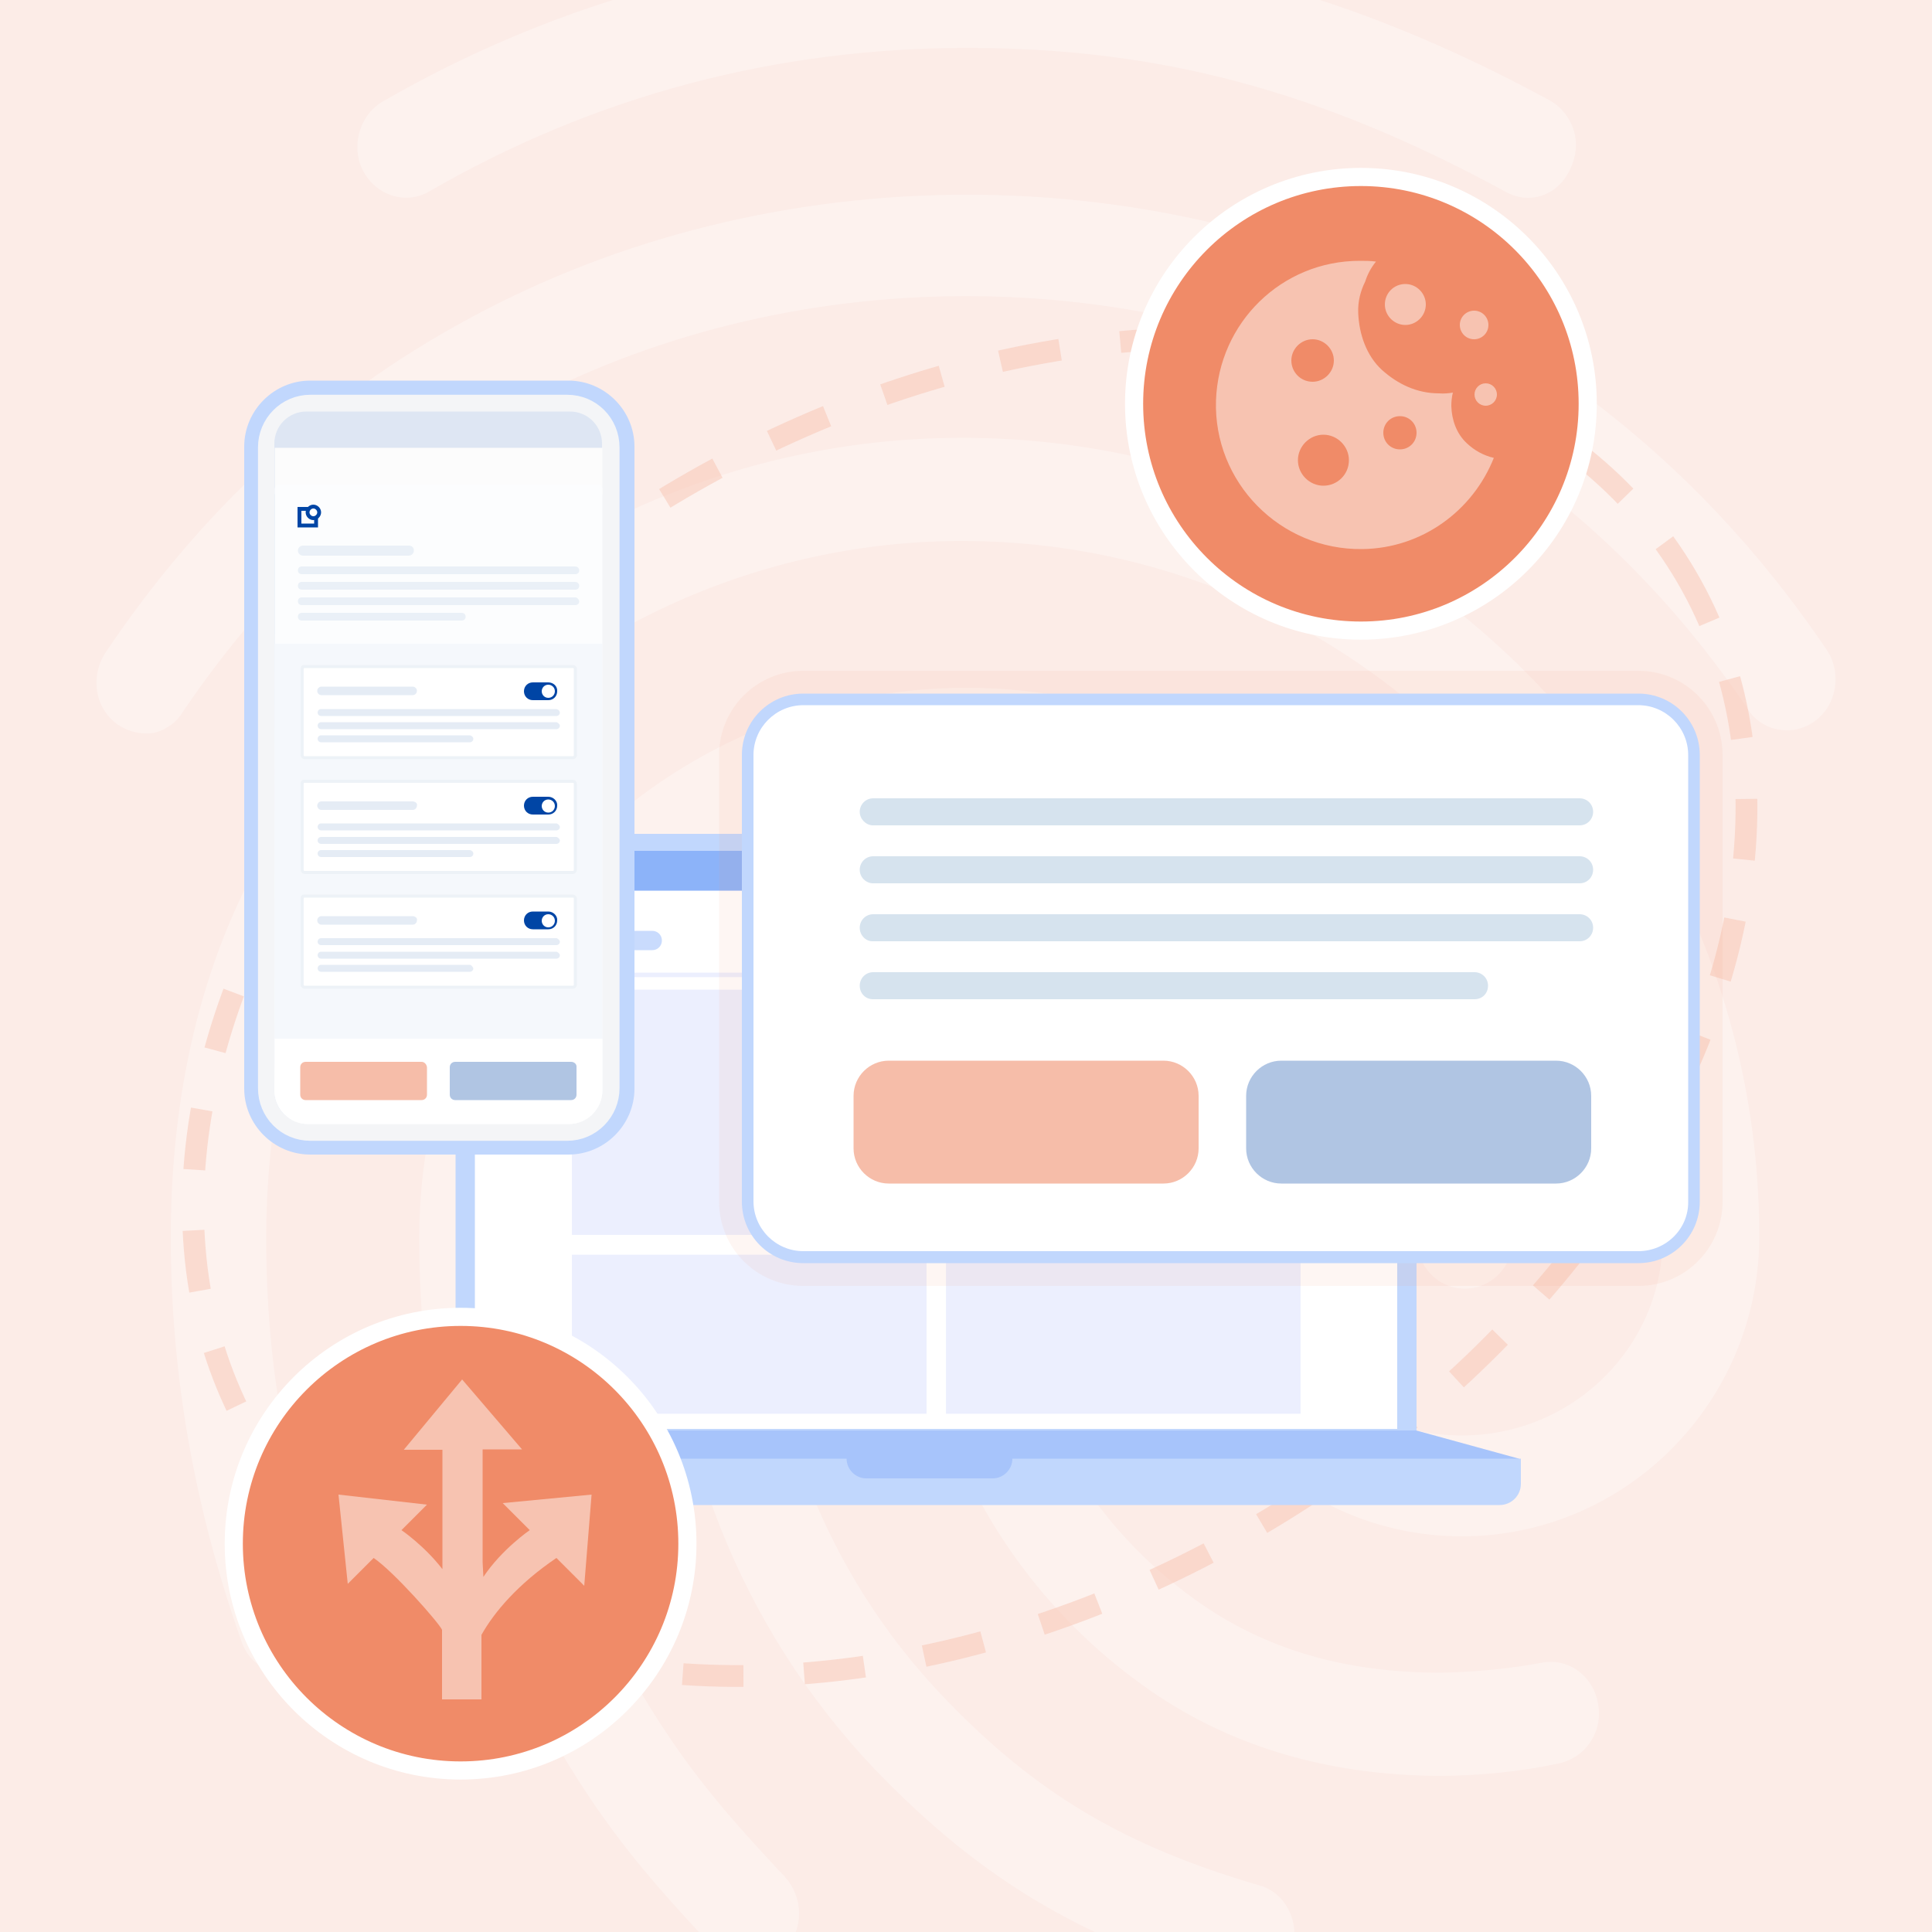 <?xml version="1.0" encoding="utf-8"?>
<!-- Generator: Adobe Illustrator 27.9.4, SVG Export Plug-In . SVG Version: 9.03 Build 54784)  -->
<svg version="1.1" id="Layer_1" xmlns="http://www.w3.org/2000/svg" xmlns:xlink="http://www.w3.org/1999/xlink" x="0px" y="0px"
	 width="500px" height="500px" viewBox="0 0 500 500" style="enable-background:new 0 0 500 500;" xml:space="preserve">
<rect x="0" y="0" width="500" height="500" fill="#808080" stroke="none"/>
<style type="text/css">
	.st0{clip-path:url(#SVGID_00000091729093995463425850000001637569880395745965_);fill:none;}
	.st1{clip-path:url(#SVGID_00000091729093995463425850000001637569880395745965_);fill:#FCECE7;}
	
		.st2{opacity:0.3;clip-path:url(#SVGID_00000091729093995463425850000001637569880395745965_);fill:#FFFFFF;enable-background:new    ;}
	
		.st3{opacity:0.5;clip-path:url(#SVGID_00000091729093995463425850000001637569880395745965_);fill:none;stroke:#F8C4B3;stroke-width:5.635;stroke-miterlimit:4;stroke-dasharray:15.711,15.711;enable-background:new    ;}
	.st4{clip-path:url(#SVGID_00000091729093995463425850000001637569880395745965_);}
	.st5{fill:#A7C4FB;}
	.st6{fill-rule:evenodd;clip-rule:evenodd;fill:#C1D7FD;}
	.st7{fill:#C1D7FD;}
	.st8{fill:#FFFFFF;}
	.st9{fill:#8CB3F9;}
	.st10{fill:#ECEFFE;}
	.st11{fill:#ECEFFE;stroke:#ECEFFE;stroke-width:1.169;}
	.st12{fill:#C9DBFD;}
	.st13{fill:none;stroke:#ECEFFE;stroke-width:1.169;}
	.st14{opacity:8.000000e-02;fill:#F08B68;enable-background:new    ;}
	.st15{fill:#F6BDA9;}
	.st16{fill:#B0C5E3;}
	.st17{fill:#D6E3EE;}
	.st18{fill:#FFFFFF;stroke:#F4F5F7;stroke-width:5.071;}
	.st19{fill:#DEE6F3;}
	.st20{fill:#FCFCFC;}
	.st21{fill:#FCFDFE;}
	.st22{fill:#F5F8FC;}
	.st23{fill:none;stroke:#B8CEE1;stroke-width:0.797;stroke-opacity:0.25;}
	.st24{fill:#0045A5;}
	.st25{fill:#CCDAED;fill-opacity:0.5;}
	.st26{fill:#EAF0F7;}
	.st27{fill:none;stroke:#0045A5;stroke-width:0.996;}
	.st28{fill:#FFFFFF;stroke:#0045A5;stroke-width:0.996;}
	
		.st29{clip-path:url(#SVGID_00000091729093995463425850000001637569880395745965_);fill:#F08B68;stroke:#FFFFFF;stroke-width:4.692;}
	.st30{clip-path:url(#SVGID_00000091729093995463425850000001637569880395745965_);fill:#F7C3B1;}
</style>
<g>
	<defs>
		<rect id="SVGID_1_" width="500" height="500"/>
	</defs>
	<clipPath id="SVGID_00000150086533468940224220000011198779210972640142_">
		<use xlink:href="#SVGID_1_"  style="overflow:visible;"/>
	</clipPath>
	<rect style="clip-path:url(#SVGID_00000150086533468940224220000011198779210972640142_);fill:none;" width="500" height="500"/>
	<rect style="clip-path:url(#SVGID_00000150086533468940224220000011198779210972640142_);fill:none;" width="500" height="500"/>
	<rect style="clip-path:url(#SVGID_00000150086533468940224220000011198779210972640142_);fill:none;" width="500" height="500"/>
	
		<rect style="clip-path:url(#SVGID_00000150086533468940224220000011198779210972640142_);fill:#FCECE7;" width="500" height="500"/>
	<rect style="clip-path:url(#SVGID_00000150086533468940224220000011198779210972640142_);fill:none;" width="500" height="500"/>
	<rect style="clip-path:url(#SVGID_00000150086533468940224220000011198779210972640142_);fill:none;" width="500" height="500"/>
	<rect style="clip-path:url(#SVGID_00000150086533468940224220000011198779210972640142_);fill:none;" width="500" height="500"/>
	
		<path style="opacity:0.3;clip-path:url(#SVGID_00000150086533468940224220000011198779210972640142_);fill:#FFFFFF;enable-background:new    ;" d="
		M395.4,51.2c-2,0-4-0.6-5.8-1.6c-48-26.1-89.5-37.2-139.3-37.2c-49.5,0-96.5,12.4-139.3,37.2c-6,3.4-13.5,1.1-17-5.3
		c-3.3-6.3-1-14.5,5-18c46-26.6,98.2-40.5,151.3-40.4c53.3,0,99.8,12.4,150.8,40.1c3,1.7,5.2,4.5,6.2,7.8s0.6,6.8-0.9,9.9
		C404.2,48.6,399.9,51.2,395.4,51.2z M37.6,189.8c-2.6,0-5.1-0.9-7.3-2.4c-5.8-4.2-7-12.4-3-18.5c24.8-37,56.3-66,93.8-86.3
		c78.5-42.8,179-43,257.8-0.3c37.5,20.4,69,49.1,93.8,85.8c4,5.8,2.8,14.3-3,18.5c-1.3,1-2.9,1.7-4.5,2.1c-1.6,0.4-3.3,0.4-5,0.1
		c-1.6-0.3-3.2-0.9-4.6-1.9c-1.4-0.9-2.6-2.2-3.4-3.6c-22.5-33.2-51-59.4-84.8-77.6c-71.8-38.8-163.5-38.8-235,0.3
		c-34,18.5-62.5,44.9-85,78.1c-1,1.7-2.4,3.2-4.1,4.1C41.5,189.4,39.6,189.9,37.6,189.8z M193.9,508.5c-1.7,0-3.3-0.3-4.8-1
		s-2.9-1.7-4-3c-21.8-23-33.5-37.7-50.3-69.7c-17.2-32.4-26.3-72-26.3-114.5c0-78.4,63.5-142.3,141.6-142.3
		c78,0,141.5,63.9,141.5,142.3c0,7.4-5.5,13.2-12.5,13.2s-12.5-5.8-12.5-13.2c0-63.9-52.3-115.9-116.5-115.9
		c-64.3,0-116.5,52-116.5,115.9c0,38,8,73.1,23.3,101.6c16,30.3,27,43.3,46.3,63.9c2.3,2.6,3.6,5.9,3.6,9.4s-1.3,6.8-3.6,9.4
		C200.7,507,197.4,508.4,193.9,508.5z M373.2,459.6c-29.8,0-56-7.9-77.5-23.5c-18.4-13.2-33.4-30.6-43.8-50.8
		c-10.3-20.1-15.8-42.5-15.8-65.1c0-7.4,5.5-13.2,12.5-13.2s12.5,5.8,12.5,13.2c0,18.4,4.4,36.5,12.8,52.9s20.7,30.4,35.7,41.1
		c17.8,12.7,38.5,18.7,63.5,18.7c8.7-0.2,17.4-1,26-2.6c6.8-1.3,13.3,3.4,14.5,10.8c0.6,3.4-0.1,6.9-2,9.7c-1.9,2.9-4.9,4.9-8.3,5.6
		C393.5,458.5,383.3,459.5,373.2,459.6z M322.9,514c-1.1,0-2.2-0.2-3.3-0.5c-39.8-11.6-65.8-27.2-93-55.4
		c-35-36.7-54.3-85.5-54.3-137.8c0-42.8,34.5-77.6,77-77.6s77,34.9,77,77.6c0,28.2,23.3,51.2,52,51.2c28.8,0,52-23,52-51.2
		C430.3,220.8,349,140,249,140c-71,0-136,41.7-165.3,106.4c-9.8,21.4-14.8,46.5-14.8,73.9c0,20.6,1.8,53.1,16.8,95.3
		c2.5,6.9-0.8,14.5-7.2,16.9c-6.5,2.6-13.8-1.1-16-7.7c-12.2-34.6-18.3-68.9-18.3-104.6c0-31.7,5.7-60.5,17-85.5
		C94.5,161,168.2,113.3,249,113.3c113.8,0,206.3,92.7,206.3,206.7c0,42.8-34.5,77.6-77,77.6s-77-34.9-77-77.6
		c0-28.2-23.3-51.2-52-51.2c-28.8,0-52,23-52,51.2c0,45.1,16.5,87.4,46.8,119.1c23.7,24.8,46.5,38.5,81.7,48.8
		c6.8,1.8,10.5,9.2,8.8,16.1C333.4,510,328.1,514,322.9,514z"/>
	<rect style="clip-path:url(#SVGID_00000150086533468940224220000011198779210972640142_);fill:none;" width="500" height="500"/>
	<rect style="clip-path:url(#SVGID_00000150086533468940224220000011198779210972640142_);fill:none;" width="500" height="500"/>
	<rect style="clip-path:url(#SVGID_00000150086533468940224220000011198779210972640142_);fill:none;" width="500" height="500"/>
	<rect style="clip-path:url(#SVGID_00000150086533468940224220000011198779210972640142_);fill:none;" width="500" height="500"/>
	<rect style="clip-path:url(#SVGID_00000150086533468940224220000011198779210972640142_);fill:none;" width="500" height="500"/>
	<rect style="clip-path:url(#SVGID_00000150086533468940224220000011198779210972640142_);fill:none;" width="500" height="500"/>
	<rect style="clip-path:url(#SVGID_00000150086533468940224220000011198779210972640142_);fill:none;" width="500" height="500"/>
	<rect style="clip-path:url(#SVGID_00000150086533468940224220000011198779210972640142_);fill:none;" width="500" height="500"/>
	<rect style="clip-path:url(#SVGID_00000150086533468940224220000011198779210972640142_);fill:none;" width="500" height="500"/>
	<rect style="clip-path:url(#SVGID_00000150086533468940224220000011198779210972640142_);fill:none;" width="500" height="500"/>
	<rect style="clip-path:url(#SVGID_00000150086533468940224220000011198779210972640142_);fill:none;" width="500" height="500"/>
	<rect style="clip-path:url(#SVGID_00000150086533468940224220000011198779210972640142_);fill:none;" width="500" height="500"/>
	<rect style="clip-path:url(#SVGID_00000150086533468940224220000011198779210972640142_);fill:none;" width="500" height="500"/>
	<rect style="clip-path:url(#SVGID_00000150086533468940224220000011198779210972640142_);fill:none;" width="500" height="500"/>
	<rect style="clip-path:url(#SVGID_00000150086533468940224220000011198779210972640142_);fill:none;" width="500" height="500"/>
	<rect style="clip-path:url(#SVGID_00000150086533468940224220000011198779210972640142_);fill:none;" width="500" height="500"/>
	<rect style="clip-path:url(#SVGID_00000150086533468940224220000011198779210972640142_);fill:none;" width="500" height="500"/>
	<rect style="clip-path:url(#SVGID_00000150086533468940224220000011198779210972640142_);fill:none;" width="500" height="500"/>
	<rect style="clip-path:url(#SVGID_00000150086533468940224220000011198779210972640142_);fill:none;" width="500" height="500"/>
	<rect style="clip-path:url(#SVGID_00000150086533468940224220000011198779210972640142_);fill:none;" width="500" height="500"/>
	<rect style="clip-path:url(#SVGID_00000150086533468940224220000011198779210972640142_);fill:none;" width="500" height="500"/>
	<rect style="clip-path:url(#SVGID_00000150086533468940224220000011198779210972640142_);fill:none;" width="500" height="500"/>
	<rect style="clip-path:url(#SVGID_00000150086533468940224220000011198779210972640142_);fill:none;" width="500" height="500"/>
	<rect style="clip-path:url(#SVGID_00000150086533468940224220000011198779210972640142_);fill:none;" width="500" height="500"/>
	<rect style="clip-path:url(#SVGID_00000150086533468940224220000011198779210972640142_);fill:none;" width="500" height="500"/>
	<rect style="clip-path:url(#SVGID_00000150086533468940224220000011198779210972640142_);fill:none;" width="500" height="500"/>
	<rect style="clip-path:url(#SVGID_00000150086533468940224220000011198779210972640142_);fill:none;" width="500" height="500"/>
	<rect style="clip-path:url(#SVGID_00000150086533468940224220000011198779210972640142_);fill:none;" width="500" height="500"/>
	<rect style="clip-path:url(#SVGID_00000150086533468940224220000011198779210972640142_);fill:none;" width="500" height="500"/>
	<rect style="clip-path:url(#SVGID_00000150086533468940224220000011198779210972640142_);fill:none;" width="500" height="500"/>
	<rect style="clip-path:url(#SVGID_00000150086533468940224220000011198779210972640142_);fill:none;" width="500" height="500"/>
	<rect style="clip-path:url(#SVGID_00000150086533468940224220000011198779210972640142_);fill:none;" width="500" height="500"/>
	<rect style="clip-path:url(#SVGID_00000150086533468940224220000011198779210972640142_);fill:none;" width="500" height="500"/>
	<rect style="clip-path:url(#SVGID_00000150086533468940224220000011198779210972640142_);fill:none;" width="500" height="500"/>
	<rect style="clip-path:url(#SVGID_00000150086533468940224220000011198779210972640142_);fill:none;" width="500" height="500"/>
	<rect style="clip-path:url(#SVGID_00000150086533468940224220000011198779210972640142_);fill:none;" width="500" height="500"/>
	<rect style="clip-path:url(#SVGID_00000150086533468940224220000011198779210972640142_);fill:none;" width="500" height="500"/>
	<rect style="clip-path:url(#SVGID_00000150086533468940224220000011198779210972640142_);fill:none;" width="500" height="500"/>
	
		<ellipse transform="matrix(0.851 -0.525 0.525 0.851 -99.497 170.544)" style="opacity:0.5;clip-path:url(#SVGID_00000150086533468940224220000011198779210972640142_);fill:none;stroke:#F8C4B3;stroke-width:5.635;stroke-miterlimit:4;stroke-dasharray:15.711,15.711;enable-background:new    ;" cx="251" cy="260.7" rx="216.4" ry="153.5"/>
	<g style="clip-path:url(#SVGID_00000150086533468940224220000011198779210972640142_);">
		<path class="st5" d="M366.5,370.2l26.6,7.3v5.1H93.9v-5.1l24-7.3H366.5z"/>
		<path class="st6" d="M224.2,382.6c-2.8,0-5.1-2.3-5.1-5.1H93.5v6.5c0,3,2.4,5.5,5.5,5.5h289.1c3,0,5.5-2.4,5.5-5.5v-6.5H262
			c0,2.8-2.3,5.1-5.1,5.1H224.2z"/>
		<path class="st7" d="M117.9,225.2c0-5.2,4.2-9.4,9.4-9.4h229.9c5.2,0,9.4,4.2,9.4,9.4v145H117.9V225.2z"/>
		<path class="st8" d="M122.9,369.8V225.2c0-2.4,2-4.4,4.4-4.4h229.9c2.4,0,4.4,2,4.4,4.4v144.6H122.9z"/>
		<path class="st9" d="M122.2,226.4c0-3.4,2.8-6.2,6.2-6.2H356c3.4,0,6.2,2.8,6.2,6.2v4.1h-240L122.2,226.4L122.2,226.4z"/>
		<circle class="st10" cx="129.4" cy="225.9" r="1.9"/>
		<circle class="st10" cx="135.8" cy="225.9" r="1.9"/>
		<circle class="st10" cx="142.1" cy="225.9" r="1.9"/>
		<rect x="148.6" y="325.3" class="st11" width="90.6" height="40"/>
		<rect x="245.4" y="325.3" class="st11" width="90.6" height="40"/>
		<rect x="148.6" y="256.7" class="st11" width="187.4" height="62.3"/>
		<path class="st12" d="M151.1,240.9h17.7c1.4,0,2.5,1.1,2.5,2.5l0,0c0,1.4-1.1,2.5-2.5,2.5h-17.7c-1.4,0-2.5-1.1-2.5-2.5l0,0
			C148.4,242,149.6,240.9,151.1,240.9z"/>
		<path class="st10" d="M204.8,240.9h17.7c1.4,0,2.5,1.1,2.5,2.5l0,0c0,1.4-1.1,2.5-2.5,2.5h-17.7c-1.4,0-2.5-1.1-2.5-2.5l0,0
			C202.3,242,203.4,240.9,204.8,240.9z"/>
		<path class="st10" d="M235.2,240.9h17.7c1.4,0,2.5,1.1,2.5,2.5l0,0c0,1.4-1.1,2.5-2.5,2.5h-17.7c-1.4,0-2.5-1.1-2.5-2.5l0,0
			C232.6,242,233.8,240.9,235.2,240.9z"/>
		<path class="st10" d="M265.5,240.9h17.7c1.4,0,2.5,1.1,2.5,2.5l0,0c0,1.4-1.1,2.5-2.5,2.5h-17.7c-1.4,0-2.5-1.1-2.5-2.5l0,0
			C263,242,264.1,240.9,265.5,240.9z"/>
		<path class="st13" d="M122.2,252.3h240"/>
	</g>
	<g style="clip-path:url(#SVGID_00000150086533468940224220000011198779210972640142_);">
		<path class="st14" d="M207.9,332.8c-12.1,0-21.8-9.8-21.8-21.8V195.4c0-12.1,9.8-21.8,21.8-21.8H424c12.1,0,21.8,9.8,21.8,21.8
			V311c0,12.1-9.8,21.8-21.8,21.8H207.9L207.9,332.8z"/>
		<path class="st7" d="M207.9,326.9c-8.8,0-15.9-7.1-15.9-15.9V195.4c0-8.8,7.1-15.9,15.9-15.9H424c8.8,0,15.9,7.1,15.9,15.9V311
			c0,8.8-7.1,15.9-15.9,15.9H207.9L207.9,326.9z"/>
		<path class="st8" d="M424,323.8H207.9c-7.1,0-12.9-5.8-12.9-12.9V195.4c0-7.1,5.8-12.9,12.9-12.9H424c7.1,0,12.9,5.8,12.9,12.9
			V311C437,318,431.2,323.8,424,323.8z"/>
		<path class="st15" d="M220.9,283.6c0-5,4.1-9.1,9.1-9.1h71.1c5,0,9.1,4.1,9.1,9.1v13.6c0,5-4.1,9.1-9.1,9.1H230
			c-5,0-9.1-4.1-9.1-9.1V283.6z"/>
		<path class="st16" d="M322.5,283.6c0-5,4.1-9.1,9.1-9.1h71.1c5,0,9.1,4.1,9.1,9.1v13.6c0,5-4.1,9.1-9.1,9.1h-71.1
			c-5,0-9.1-4.1-9.1-9.1V283.6z"/>
		<path class="st17" d="M222.5,210.1c0-1.9,1.5-3.5,3.5-3.5h182.8c1.9,0,3.5,1.5,3.5,3.5c0,1.9-1.5,3.5-3.5,3.5h-183
			C224,213.5,222.5,211.9,222.5,210.1z"/>
		<path class="st17" d="M222.5,225.1c0-1.9,1.5-3.5,3.5-3.5h182.8c1.9,0,3.5,1.5,3.5,3.5c0,1.9-1.5,3.5-3.5,3.5h-183
			C224,228.5,222.5,227,222.5,225.1z"/>
		<path class="st17" d="M222.5,240.1c0-1.9,1.5-3.5,3.5-3.5h182.8c1.9,0,3.5,1.5,3.5,3.5c0,1.9-1.5,3.5-3.5,3.5h-183
			C224,243.6,222.5,242,222.5,240.1z"/>
		<path class="st17" d="M222.5,255.1c0-1.9,1.5-3.5,3.5-3.5h155.6c1.9,0,3.5,1.5,3.5,3.5c0,2-1.5,3.5-3.5,3.5H225.9
			C224,258.6,222.5,257.1,222.5,255.1z"/>
	</g>
	<g style="clip-path:url(#SVGID_00000150086533468940224220000011198779210972640142_);">
		<path class="st6" d="M80.3,298.8c-9.4,0-17.1-7.7-17.1-17.1V115.6c0-9.4,7.7-17.1,17.1-17.1h66.8c9.4,0,17.1,7.7,17.1,17.1v166.1
			c0,9.4-7.7,17.1-17.1,17.1L80.3,298.8L80.3,298.8z"/>
		<path class="st6" d="M65.2,115.6c0-8.3,6.8-15.1,15.1-15.1h66.8c8.3,0,15.1,6.8,15.1,15.1v166.1c0,8.3-6.8,15.1-15.1,15.1H80.3
			c-8.3,0-15.1-6.8-15.1-15.1V115.6z"/>
		<path class="st18" d="M69.3,115.8c0-6.1,4.9-11.1,11-11.1h66.5c6.1,0,11,4.9,11,11.1v165.8c0,6.1-4.9,11.1-11,11.1H80.3
			c-6.1,0-11-4.9-11-11.1V115.8z"/>
		<path class="st19" d="M88.4,106.5L88.4,106.5h-9.1c-4.6,0-8.3,3.7-8.3,8.3v167.6c0,4.6,3.7,8.3,8.3,8.3h68.2
			c4.6,0,8.3-3.7,8.3-8.3V114.8c0-4.6-3.7-8.3-8.3-8.3h-10.1H88.4C88.6,106.5,88.6,106.5,88.4,106.5z"/>
		<path class="st20" d="M155.8,115.9H71.1v12h84.8V115.9z"/>
		<g>
			<path class="st21" d="M71.1,126.6c0-0.7,0.6-1.3,1.3-1.3h82.2c0.7,0,1.3,0.6,1.3,1.3v155.6c0,4.8-3.9,8.7-8.7,8.7H79.7
				c-4.8,0-8.7-3.9-8.7-8.7L71.1,126.6L71.1,126.6z"/>
		</g>
		<path class="st22" d="M71.1,166.6h84.8v115.5c0,4.8-3.9,8.7-8.7,8.7H79.7c-4.8,0-8.7-3.9-8.7-8.7L71.1,166.6L71.1,166.6z"/>
		<path class="st8" d="M71.1,268.8h84.8v13.4c0,4.8-3.9,8.7-8.7,8.7H79.7c-4.8,0-8.7-3.9-8.7-8.7L71.1,268.8L71.1,268.8z"/>
		<path class="st15" d="M109.1,274.8h-30c-0.8,0-1.4,0.6-1.4,1.4v7.1c0,0.8,0.6,1.4,1.4,1.4h30c0.8,0,1.4-0.6,1.4-1.4v-7.1
			C110.4,275.4,109.8,274.8,109.1,274.8z"/>
		<path class="st16" d="M147.8,274.8h-30c-0.8,0-1.4,0.6-1.4,1.4v7.1c0,0.8,0.6,1.4,1.4,1.4h30c0.8,0,1.4-0.6,1.4-1.4v-7.1
			C149.3,275.4,148.6,274.8,147.8,274.8z"/>
		<path class="st8" d="M148.3,231.5H78.8c-0.5,0-1,0.4-1,1v22.4c0,0.5,0.4,1,1,1h69.5c0.5,0,1-0.4,1-1v-22.4
			C149.3,231.9,148.8,231.5,148.3,231.5z"/>
		<path class="st23" d="M78.8,231.9h69.5c0.3,0,0.6,0.3,0.6,0.6v22.4c0,0.3-0.3,0.6-0.6,0.6H78.8c-0.3,0-0.6-0.3-0.6-0.6v-22.4
			C78.2,232.2,78.3,231.9,78.8,231.9z"/>
		<path class="st24" d="M141.9,235.9h-4c-1.3,0-2.3,1-2.3,2.3s1,2.3,2.3,2.3h4c1.3,0,2.3-1,2.3-2.3
			C144.3,237,143.2,235.9,141.9,235.9z"/>
		<path class="st8" d="M141.9,240c1,0,1.7-0.8,1.7-1.7c0-1-0.8-1.7-1.7-1.7c-1,0-1.7,0.8-1.7,1.7C140.2,239.2,140.9,240,141.9,240z"
			/>
		<path class="st25" d="M106.8,237.1H83.2c-0.6,0-1.1,0.5-1.1,1.1l0,0c0,0.6,0.5,1.1,1.1,1.1h23.6c0.6,0,1.1-0.5,1.1-1.1
			C108.1,237.6,107.4,237.1,106.8,237.1z"/>
		<path class="st25" d="M143.9,242.8H83.1c-0.5,0-0.9,0.4-0.9,0.9l0,0c0,0.5,0.4,0.9,0.9,0.9h60.9c0.5,0,0.9-0.4,0.9-0.9
			C144.8,243.2,144.3,242.8,143.9,242.8z"/>
		<path class="st25" d="M143.9,246.3H83.1c-0.5,0-0.9,0.4-0.9,0.9s0.4,0.9,0.9,0.9h60.9c0.5,0,0.9-0.4,0.9-0.9
			C144.8,246.7,144.3,246.3,143.9,246.3z"/>
		<path class="st25" d="M121.6,249.7H83.1c-0.5,0-0.9,0.4-0.9,0.9l0,0c0,0.5,0.4,0.9,0.9,0.9h38.5c0.5,0,0.9-0.4,0.9-0.9
			C122.3,250.1,121.9,249.7,121.6,249.7z"/>
		<path class="st8" d="M148.3,201.8H78.8c-0.5,0-1,0.4-1,1v22.4c0,0.5,0.4,1,1,1h69.5c0.5,0,1-0.4,1-1v-22.4
			C149.3,202.3,148.8,201.8,148.3,201.8z"/>
		<path class="st23" d="M78.8,202.2h69.5c0.3,0,0.6,0.3,0.6,0.6v22.4c0,0.3-0.3,0.6-0.6,0.6H78.8c-0.3,0-0.6-0.3-0.6-0.6v-22.4
			C78.2,202.5,78.3,202.2,78.8,202.2z"/>
		<path class="st24" d="M141.9,206.2h-4c-1.3,0-2.3,1-2.3,2.3s1,2.3,2.3,2.3h4c1.3,0,2.3-1,2.3-2.3
			C144.3,207.3,143.2,206.2,141.9,206.2z"/>
		<path class="st8" d="M141.9,210.3c1,0,1.7-0.8,1.7-1.7c0-1-0.8-1.7-1.7-1.7c-1,0-1.7,0.8-1.7,1.7
			C140.2,209.5,140.9,210.3,141.9,210.3z"/>
		<path class="st25" d="M106.8,207.4H83.2c-0.6,0-1.1,0.5-1.1,1.1l0,0c0,0.6,0.5,1.1,1.1,1.1h23.6c0.6,0,1.1-0.5,1.1-1.1
			C108.1,207.9,107.4,207.4,106.8,207.4z"/>
		<path class="st25" d="M143.9,213.1H83.1c-0.5,0-0.9,0.4-0.9,0.9l0,0c0,0.5,0.4,0.9,0.9,0.9h60.9c0.5,0,0.9-0.4,0.9-0.9
			C144.8,213.5,144.3,213.1,143.9,213.1z"/>
		<path class="st25" d="M143.9,216.6H83.1c-0.5,0-0.9,0.4-0.9,0.9s0.4,0.9,0.9,0.9h60.9c0.5,0,0.9-0.4,0.9-0.9
			C144.8,217,144.3,216.6,143.9,216.6z"/>
		<path class="st25" d="M121.6,220H83.1c-0.5,0-0.9,0.4-0.9,0.9l0,0c0,0.5,0.4,0.9,0.9,0.9h38.5c0.5,0,0.9-0.4,0.9-0.9
			S121.9,220,121.6,220z"/>
		<path class="st8" d="M148.3,172.1H78.8c-0.5,0-1,0.4-1,1v22.4c0,0.5,0.4,1,1,1h69.5c0.5,0,1-0.4,1-1v-22.4
			C149.3,172.6,148.8,172.1,148.3,172.1z"/>
		<path class="st23" d="M78.8,172.5h69.5c0.3,0,0.6,0.3,0.6,0.6v22.4c0,0.3-0.3,0.6-0.6,0.6H78.8c-0.3,0-0.6-0.3-0.6-0.6v-22.4
			C78.2,172.8,78.3,172.5,78.8,172.5z"/>
		<path class="st24" d="M141.9,176.6h-4c-1.3,0-2.3,1-2.3,2.3s1,2.3,2.3,2.3h4c1.3,0,2.3-1,2.3-2.3
			C144.3,177.6,143.2,176.6,141.9,176.6z"/>
		<path class="st8" d="M141.9,180.6c1,0,1.7-0.8,1.7-1.7c0-1-0.8-1.7-1.7-1.7c-1,0-1.7,0.8-1.7,1.7
			C140.2,179.8,140.9,180.6,141.9,180.6z"/>
		<path class="st25" d="M106.8,177.7H83.2c-0.6,0-1.1,0.5-1.1,1.1l0,0c0,0.6,0.5,1.1,1.1,1.1h23.6c0.6,0,1.1-0.5,1.1-1.1
			S107.4,177.7,106.8,177.7z"/>
		<path class="st25" d="M143.9,183.5H83.1c-0.5,0-0.9,0.4-0.9,0.9l0,0c0,0.5,0.4,0.9,0.9,0.9h60.9c0.5,0,0.9-0.4,0.9-0.9
			C144.8,183.8,144.3,183.5,143.9,183.5z"/>
		<path class="st25" d="M143.9,186.9H83.1c-0.5,0-0.9,0.4-0.9,0.9s0.4,0.9,0.9,0.9h60.9c0.5,0,0.9-0.4,0.9-0.9
			C144.8,187.3,144.3,186.9,143.9,186.9z"/>
		<path class="st25" d="M121.6,190.3H83.1c-0.5,0-0.9,0.4-0.9,0.9l0,0c0,0.5,0.4,0.9,0.9,0.9h38.5c0.5,0,0.9-0.4,0.9-0.9
			S121.9,190.3,121.6,190.3z"/>
		<path class="st26" d="M105.8,141.2H78.4c-0.7,0-1.3,0.6-1.3,1.3s0.6,1.3,1.3,1.3h27.4c0.7,0,1.3-0.6,1.3-1.3
			C107.2,141.8,106.6,141.2,105.8,141.2z"/>
		<path class="st26" d="M148.8,146.6H78.1c-0.6,0-1,0.4-1,1s0.4,1,1,1h70.8c0.6,0,1-0.4,1-1S149.4,146.6,148.8,146.6z"/>
		<path class="st26" d="M148.8,150.6H78.1c-0.6,0-1,0.4-1,1s0.4,1,1,1h70.8c0.6,0,1-0.4,1-1S149.4,150.6,148.8,150.6z"/>
		<path class="st26" d="M148.8,154.6H78.1c-0.6,0-1,0.4-1,1s0.4,1,1,1h70.8c0.6,0,1-0.4,1-1C149.8,155.1,149.4,154.6,148.8,154.6z"
			/>
		<path class="st26" d="M119.4,158.6H78.1c-0.6,0-1,0.4-1,1s0.4,1,1,1h41.4c0.6,0,1-0.4,1-1S120.1,158.6,119.4,158.6z"/>
		<path class="st27" d="M81.9,131.7h-4.4v4.3h4.3v-4.3H81.9z"/>
		<path class="st28" d="M81.1,134.1c0.8,0,1.5-0.7,1.5-1.5s-0.7-1.5-1.5-1.5s-1.5,0.7-1.5,1.5S80.3,134.1,81.1,134.1z"/>
	</g>
	
		<circle style="clip-path:url(#SVGID_00000150086533468940224220000011198779210972640142_);fill:#F08B68;stroke:#FFFFFF;stroke-width:4.692;" cx="352.2" cy="104.5" r="58.7"/>
	<path style="clip-path:url(#SVGID_00000150086533468940224220000011198779210972640142_);fill:#F7C3B1;" d="M379.6,114.7
		c-2.7-2.5-3.9-6.1-4-9.6c0-1.1,0.1-2.3,0.4-3.5c-1.1,0.2-2.3,0.3-3.6,0.2c-5.7,0-10.7-2.4-14.8-6.1c-4-3.7-5.9-9.3-6.1-14.8
		c-0.1-2.9,0.6-5.6,1.8-8c0.6-1.9,1.5-3.6,2.8-5.2c-1.3-0.2-2.8-0.2-4.2-0.2c-20.2,0-36.5,16-37.2,36.1
		c-0.7,21.2,16.6,38.8,37.9,38.5c15.5-0.2,28.6-10,34-23.6C384,117.9,381.6,116.6,379.6,114.7z M334.2,93.3c0-3,2.5-5.5,5.5-5.5
		c3,0,5.5,2.5,5.5,5.5c0,3-2.5,5.5-5.5,5.5C336.6,98.8,334.2,96.3,334.2,93.3z M342.5,125.7c-3.6,0-6.6-3-6.6-6.6s3-6.6,6.6-6.6
		s6.6,3,6.6,6.6C349.1,122.8,346.1,125.7,342.5,125.7z M362.3,116.3c-2.4,0-4.3-1.9-4.3-4.3c0-2.4,1.9-4.3,4.3-4.3
		c2.4,0,4.3,1.9,4.3,4.3C366.6,114.4,364.7,116.3,362.3,116.3z M363.7,73.5c2.9,0,5.3,2.4,5.3,5.3s-2.4,5.3-5.3,5.3
		c-2.9,0-5.3-2.4-5.3-5.3S360.7,73.5,363.7,73.5z M381.5,80.4c2.1,0,3.7,1.7,3.7,3.7c0,2.1-1.7,3.7-3.7,3.7c-2.1,0-3.7-1.7-3.7-3.7
		C377.8,82,379.5,80.4,381.5,80.4z M384.5,99.2c1.6,0,2.9,1.3,2.9,2.9c0,1.6-1.3,2.9-2.9,2.9s-2.9-1.3-2.9-2.9
		C381.6,100.5,382.9,99.2,384.5,99.2z"/>
	
		<circle style="clip-path:url(#SVGID_00000150086533468940224220000011198779210972640142_);fill:#F08B68;stroke:#FFFFFF;stroke-width:4.692;" cx="119.2" cy="399.5" r="58.7"/>
	<path style="clip-path:url(#SVGID_00000150086533468940224220000011198779210972640142_);fill:#F7C3B1;" d="M130.1,389l7,7
		c0,0-7.2,4.9-12,12.1l-0.2-3.8v-29.2h10.2L119.6,357l-15.1,18.2h10v26.2v4.7c-4.7-6.1-10.6-10.1-10.6-10.1l6.6-6.6l-22.9-2.6
		l2.4,23.1l6.7-6.7c5.2,3.5,17,16.9,17.7,18.6v3.6v14.4h10.2v-12.7v-4h0c3.3-5.9,9.5-13.2,19.4-19.9l7.2,7.2l1.9-23.6L130.1,389z"/>
</g>
</svg>
